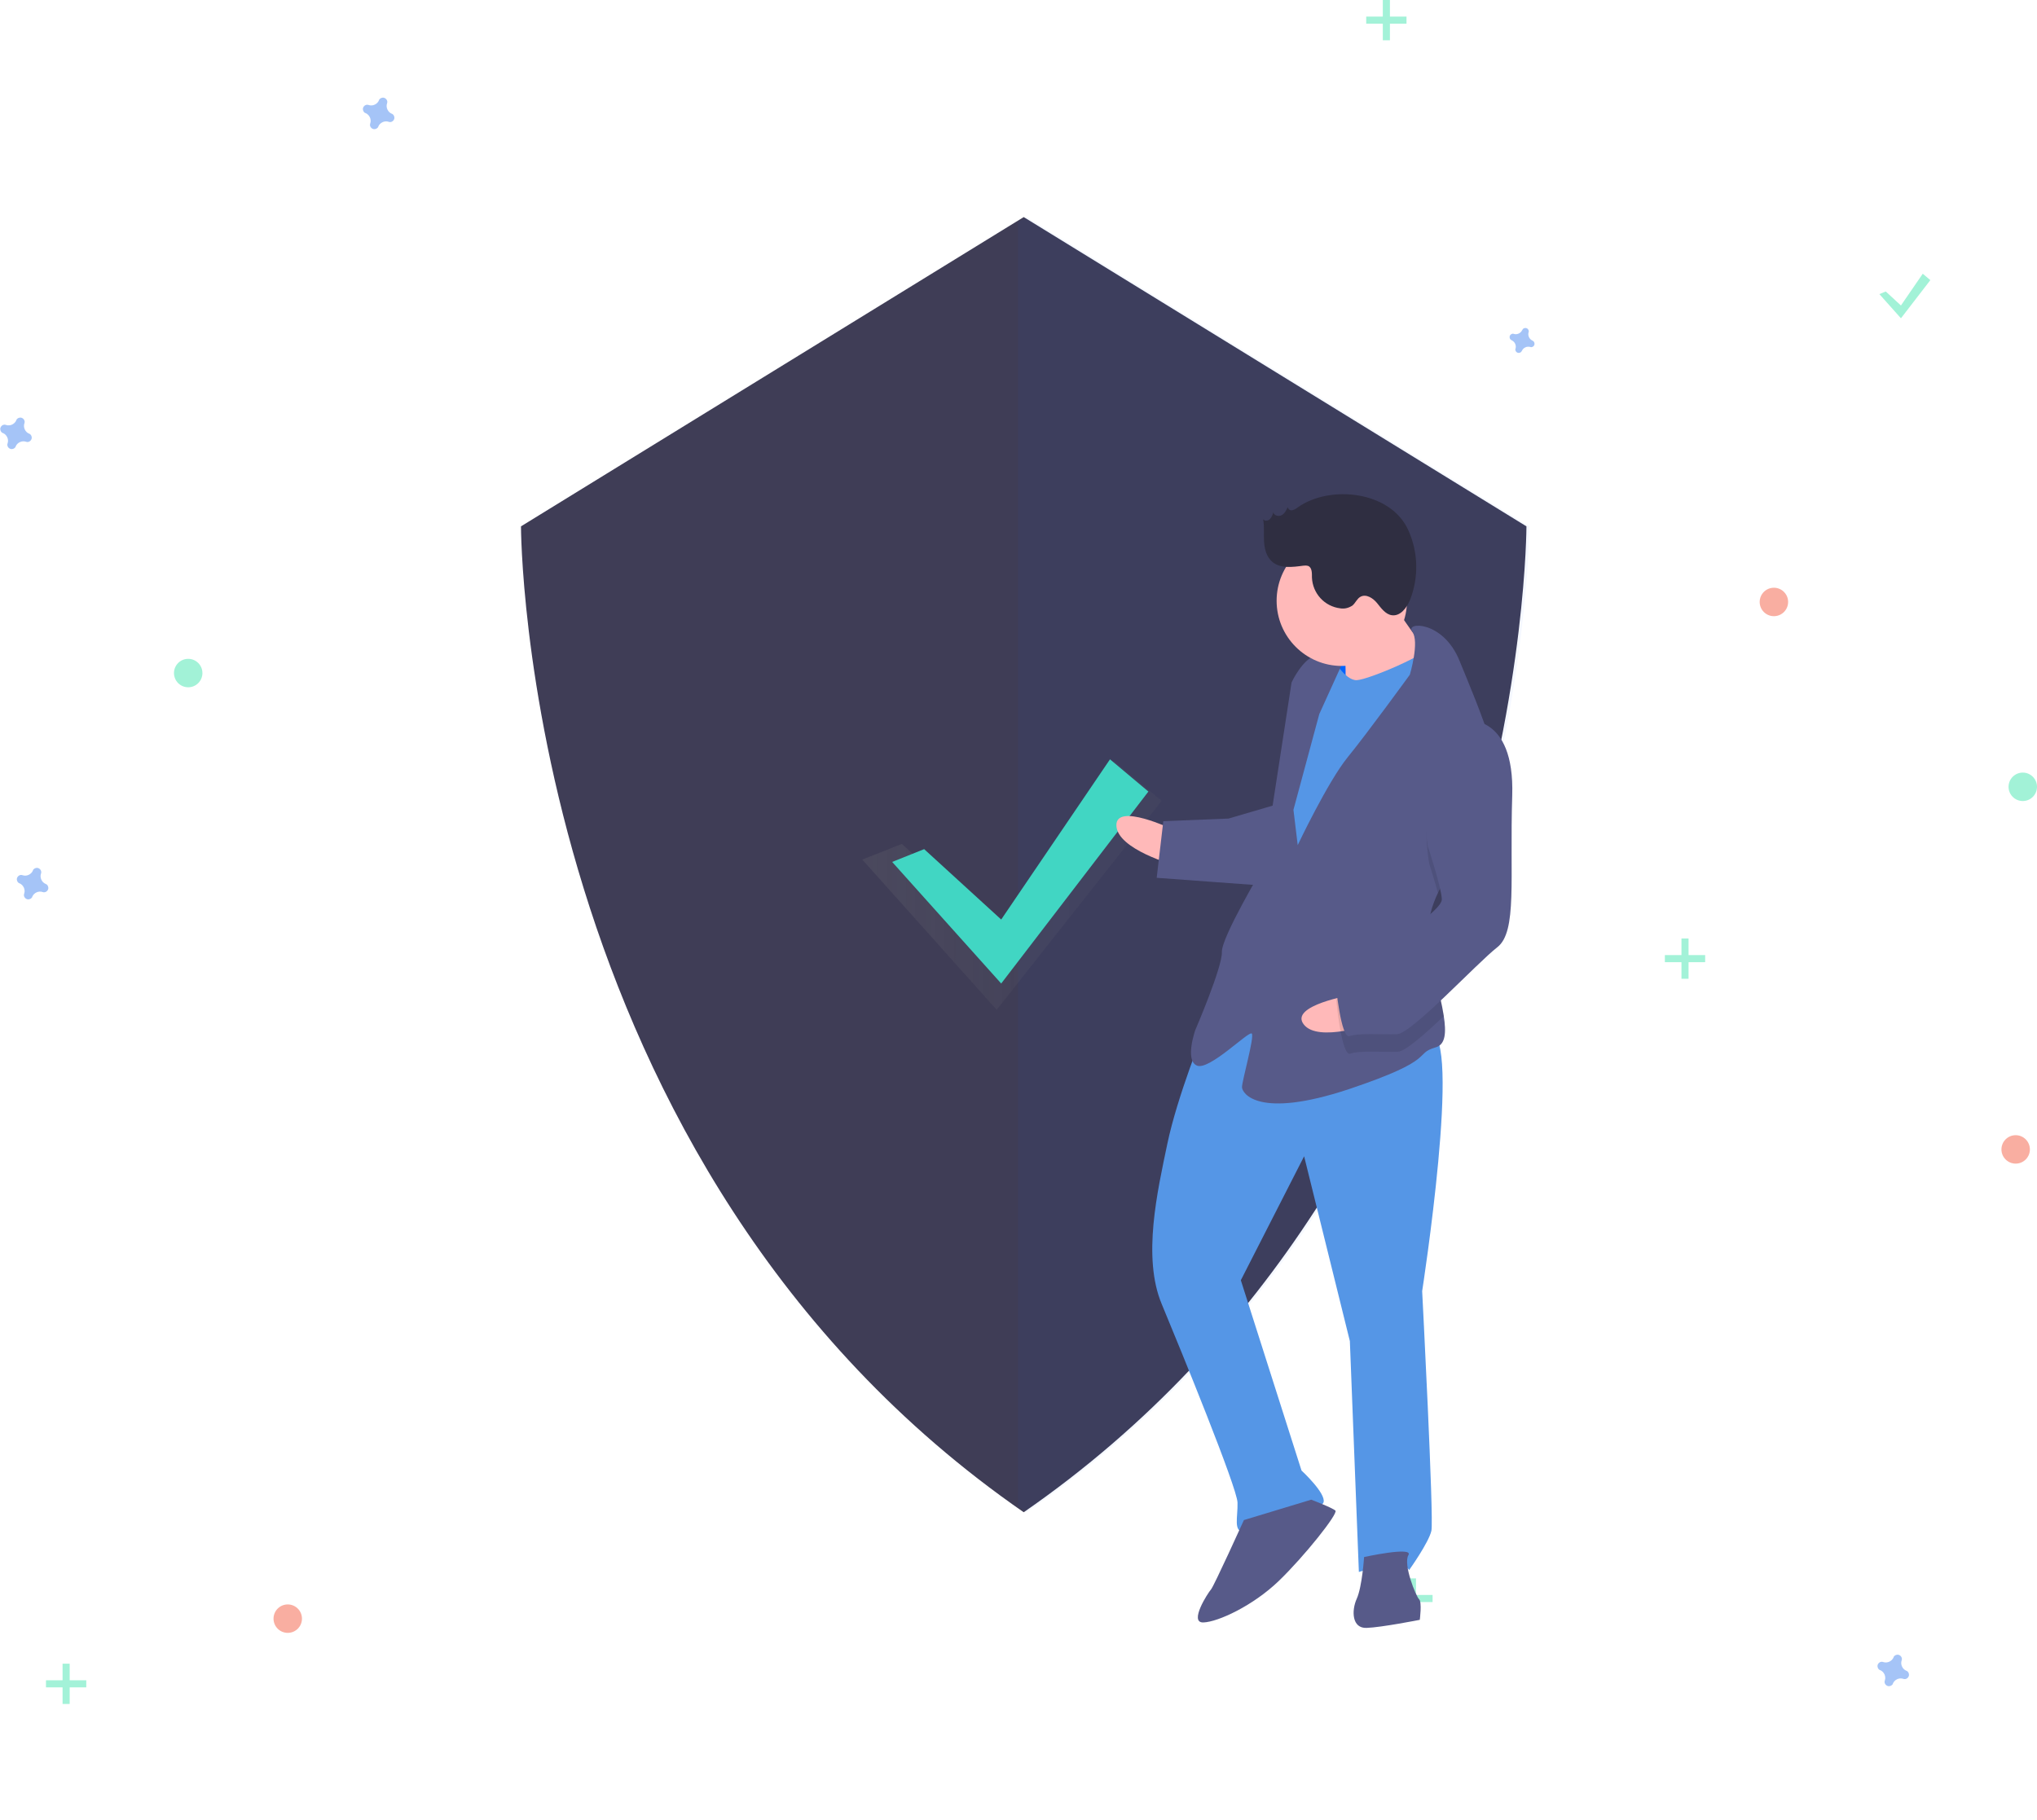 <svg version="1.1" id="f921693e-33a8-40f4-b606-3710578972cc" xmlns="http://www.w3.org/2000/svg" x="0" y="0" viewBox="0 0 859.4 767.8" xml:space="preserve"><style>.st5{opacity:.5;fill:#4d8af0}.st5,.st6,.st7{enable-background:new}.st6{opacity:.5;fill:#f55f44}.st7{fill:#47e6b1}.st7,.st8{opacity:.5}.st9{fill:#47e6b1}.st11{fill:#ffb9b9}.st12{fill:#5596e6}.st13{fill:#575a89}.st14{opacity:.1;enable-background:new}</style><path d="M431.9 91.6L219.8 222.1s0 269.2 212.1 416C644 491.3 644 222.1 644 222.1L431.9 91.6z" fill="#3f3d56"/><path d="M433.1 91.6l-3.6 2.2v541.8c1.2.9 2.4 1.7 3.6 2.5 212.1-146.8 212.1-416 212.1-416L433.1 91.6z" opacity=".04" fill="#0062ff"/><g opacity=".7"><linearGradient id="SVGID_1_" gradientUnits="userSpaceOnUse" x1="363.849" y1="394.36" x2="490.051" y2="394.36" gradientTransform="matrix(1 0 0 -1 0 768)"><stop offset="0" stop-color="gray" stop-opacity=".25"/><stop offset=".535" stop-color="gray" stop-opacity=".12"/><stop offset="1" stop-color="gray" stop-opacity=".1"/></linearGradient><path fill="url(#SVGID_1_)" d="M380.5 356.1l40 36.6 49.6-71.5 20 16.7-69.6 88.2-56.7-63.4z"/></g><path fill="#41d6c3" d="M389.9 358.3l32.5 29.7 45.9-67.6 16.2 13.6-62.1 81-46-51.3z"/><path class="st5" d="M165.3 48c-1.7-.7-2.6-2.7-2-4.4 0-.1.1-.3.1-.4.1-1-.7-1.9-1.7-2-.6 0-1.2.2-1.6.7-.1.1-.2.2-.2.4-.7 1.7-2.7 2.6-4.4 2-.1 0-.3-.1-.4-.1-1-.1-1.9.7-2 1.7 0 .6.2 1.2.7 1.6.1.1.2.2.4.2 1.7.7 2.6 2.7 2 4.4 0 .1-.1.3-.1.4-.1 1 .7 1.9 1.7 2 .6 0 1.2-.2 1.6-.7.1-.1.2-.2.2-.4.7-1.7 2.7-2.6 4.4-2 .1 0 .3.1.4.1 1 .1 1.9-.7 2-1.7 0-.6-.2-1.2-.7-1.6-.2-.1-.3-.2-.4-.2zm-146 325c-1.7-.7-2.6-2.7-2-4.4 0-.1.1-.3.1-.4.1-1-.7-1.9-1.7-2-.6 0-1.2.2-1.6.7-.1.1-.2.2-.2.4-.7 1.7-2.7 2.6-4.4 2-.1 0-.3-.1-.4-.1-1-.1-1.9.7-2 1.7 0 .6.2 1.2.7 1.6.1.1.2.2.4.2 1.7.7 2.6 2.7 2 4.4 0 .1-.1.3-.1.4-.1 1 .7 1.9 1.7 2 .6 0 1.2-.2 1.6-.7.1-.1.2-.2.2-.4.7-1.7 2.7-2.6 4.4-2 .1 0 .3.1.4.1 1 .1 1.9-.7 2-1.7 0-.6-.2-1.2-.7-1.6-.2-.1-.3-.2-.4-.2z"/><circle class="st6" cx="748.4" cy="254" r="6"/><circle class="st6" cx="121.4" cy="683" r="6"/><circle class="st6" cx="850.4" cy="485" r="6"/><path class="st5" d="M646.5 143.7c-1.3-.6-2-2.1-1.6-3.5 0-.1.1-.2.1-.3 0-.8-.6-1.5-1.4-1.5-.5 0-1 .2-1.2.6-.1.1-.1.2-.2.3-.6 1.3-2.1 2-3.5 1.6-.1 0-.2-.1-.3-.1-.8 0-1.5.6-1.5 1.4 0 .5.2 1 .6 1.2.1.1.2.1.3.2 1.3.6 2 2.1 1.6 3.5 0 .1-.1.2-.1.3 0 .8.6 1.5 1.4 1.5.5 0 1-.2 1.2-.6.1-.1.1-.2.2-.3.6-1.3 2.1-2 3.5-1.6.1 0 .2.1.3.1.8 0 1.5-.6 1.5-1.4 0-.5-.2-1-.6-1.2-.1-.1-.2-.2-.3-.2zM804.3 705c-1.7-.7-2.6-2.7-2-4.4 0-.1.1-.3.1-.4.1-1-.7-1.9-1.7-2-.6 0-1.2.2-1.6.7-.1.1-.2.2-.2.4-.7 1.7-2.7 2.6-4.4 2-.1 0-.3-.1-.4-.1-1-.1-1.9.7-2 1.7 0 .6.2 1.2.7 1.6.1.1.2.2.4.2 1.7.7 2.6 2.7 2 4.4 0 .1-.1.3-.1.4-.1 1 .7 1.9 1.7 2 .6 0 1.2-.2 1.6-.7.1-.1.2-.2.2-.4.7-1.7 2.7-2.6 4.4-2 .1 0 .3.1.4.1 1 .1 1.9-.7 2-1.7 0-.6-.2-1.2-.7-1.6-.2-.1-.3-.2-.4-.2zm-792-522c-1.7-.7-2.6-2.7-2-4.4 0-.1.1-.3.1-.4.1-1-.7-1.9-1.7-2-.6 0-1.2.2-1.6.7-.1.1-.2.2-.2.4-.7 1.7-2.7 2.6-4.4 2-.1 0-.3-.1-.4-.1-1-.1-1.9.7-2 1.7 0 .6.2 1.2.7 1.6.1.1.2.2.4.2 1.7.7 2.6 2.7 2 4.4 0 .1-.1.3-.1.4-.1 1 .7 1.9 1.7 2 .6 0 1.2-.2 1.6-.7.1-.1.2-.2.2-.4.7-1.7 2.7-2.6 4.4-2 .1 0 .3.1.4.1 1 .1 1.9-.7 2-1.7 0-.6-.2-1.2-.7-1.6-.2-.1-.3-.2-.4-.2z"/><circle class="st7" cx="79.4" cy="284" r="6"/><circle class="st7" cx="853.4" cy="332" r="6"/><g class="st8"><path class="st9" d="M583.4 0h3v17h-3z"/><path class="st9" d="M576.4 7h17v3h-17z"/></g><g class="st8"><path class="st9" d="M594.4 666h3v17h-3z"/><path class="st9" d="M587.4 673h17v3h-17z"/></g><g class="st8"><path class="st9" d="M26.4 702h3v17h-3z"/><path class="st9" d="M19.4 709h17v3h-17z"/></g><g class="st8"><path class="st9" d="M709.4 396h3v17h-3z"/><path class="st9" d="M702.4 403h17v3h-17z"/></g><path class="st7" d="M795.6 123l6.4 5.9 9.2-13.4 3.2 2.7-12.4 16.1-9.1-10.2z"/><path transform="rotate(-2.219 565.301 282.852) scale(1)" fill="#0062ff" d="M556.6 271.6h17.5v22.5h-17.5z"/><path class="st11" d="M494.8 350s-24.2-11.6-23.8-1.6c.4 10 24.4 16.6 24.4 16.6l-.6-15z"/><path class="st12" d="M508.1 434.5s-11.4 28-15.6 48.1-10.6 47.9-2.4 67.6 31.8 77.5 32 83.8c.2 6.2-2 12.6 3 12.4 5-.2 32.2-8.7 33.3-12.5 1.1-3.8-9.3-13.4-9.3-13.4l-25.6-80.3 26.7-52.3 19.3 78 3.8 97.4s18.5-5.7 21.2-.8c0 0 8.3-11.6 9.4-16.6 1.1-5-3.9-101.1-3.9-101.1s17-109.4 3.3-108.9c-13.9.5-67.7-32.5-95.2-1.4z"/><path class="st13" d="M524.8 641.4s-12.7 28-13.9 29.3c-1.2 1.3-9.5 14.1-3.2 13.9 6.2-.2 21-7.1 31.8-17.5s25.2-28.5 23.9-29.7c-1.3-1.2-10.2-4.6-10.2-4.6l-28.4 8.6zm50.7 15.6s-.8 12.5-3.1 17.6-2 12.6 4.2 12.3c6.2-.2 22.4-3.4 22.4-3.4s1-7.5-.3-8.7c-1.3-1.2-6.8-14.7-4.5-18.6 2.3-3.8-18.7.8-18.7.8z"/><path class="st11" d="M584.7 250.2s13.3 20.7 18.5 25.5-9.4 15.4-9.4 15.4l-26.1 3.5s.3-23.8-1-26.2c-1.4-2.4 18-18.2 18-18.2z"/><path class="st12" d="M562 277.4s5.4 9.8 10.4 9.6c5-.2 30.8-11.2 31.9-15 1.1-3.8 8.6 27.2 8.6 27.2l-63.2 111.2-15.4-10.7 7.5-65.3 6.1-35.2 14.1-21.8z"/><path class="st13" d="M606.6 376.9c-2.5 5.3-4.1 10.8-3.9 16.4v.7c.6 11.6 4.9 24.9 6.4 34.6 1.1 7 .8 12.1-3.3 13.3-9.9 2.9 1.4 4.9-36.8 17.7-38.3 12.7-44.9 1.7-45-.8-.1-2.5 5.4-21.5 4.1-22.7S510 452 504.9 449.6c-5.1-2.3-.6-15-.6-15s11.5-26.7 11.2-32.9c-.2-6.2 17.4-35.7 17.4-35.7l12-78s4.6-10.2 10.8-11.7c6.2-1.5 11.3 2.1 11.3 2.1l-10.4 22.9-10.9 40.4 1.8 14.9s12.7-26.8 21.1-37.1 26.2-34.8 26.2-34.8 4.2-14 1-18.2c-3.1-4.2 13.1-4.8 20 12.4 3.7 9.1 9.6 22.8 13.4 35.4 3.3 11.2 4.9 21.7 1.6 27.7-5.1 9.4-17.7 21.5-24.2 34.9z"/><path class="st14" d="M630.8 342.2c-5 9.2-17.7 21.2-24.1 34.7-1.7-6.1-3.7-12.4-3.7-12.4s-7.9-42.2 15.4-53.1c3.9-.4 7.7.7 10.8 3 3.3 11.3 4.9 21.8 1.6 27.8z"/><path class="st13" d="M538.1 339.6l-19.8 5.8-27.5 1.1-2.8 23.9 45.1 3.3c.1-.2 11.4-31.9 5-34.1z"/><path class="st11" d="M570.4 419.8s-26.5 4.4-20.4 12.4c6 8 29.5-.4 29.5-.4l-9.1-12z"/><path class="st14" d="M602.8 394.1c.6 11.6 4.9 24.9 6.4 34.6-8.4 8-16.4 15-19.5 15.1-6.2.2-16.3-.6-20 .8-3.7 1.4-5.9-22.3-5.9-22.3s2.2-7.6 12-11.7c6.7-2.8 19.5-10.3 27-16.5z"/><path class="st13" d="M618 304s21.1-3.3 20 31.7c-1.1 35.1 2.2 57.4-6.3 64s-36.1 36.4-42.3 36.7c-6.2.2-16.3-.6-20 .8-3.7 1.4-5.9-22.3-5.9-22.3s2.2-7.6 12-11.7 33-18.8 32.8-23.8c-.2-5-5.9-22.3-5.9-22.3s-7.7-42.2 15.6-53.1z"/><circle class="st11" cx="566.1" cy="253.5" r="27.5"/><path d="M547.5 214.1c-.7.6-1.5 1-2.3 1.2-.9.2-1.7-.4-1.9-1.3-.6 1.3-1.3 2.7-2.6 3.4s-3.3.1-3.5-1.3c-.2 1.1-.7 2.1-1.4 2.9-.8.8-2.2 1-2.9.1.6 3.1.2 6.2.4 9.4s1 6.4 3.4 8.5c3.4 3 8.6 2.3 13.1 1.7.7-.1 1.4-.1 2.1.1 1.7.7 1.6 3.1 1.6 4.9.3 6.7 5.3 12.2 12 13 1.8.3 3.6-.2 5.1-1.2 1.3-1.1 1.9-2.9 3.4-3.7 2.4-1.3 5.3.6 7 2.7 1.7 2.1 3.5 4.7 6.2 5.1 3.6.5 6.3-3.1 7.7-6.5 3.7-9.5 3.5-20.1-.8-29.5-7.5-16.5-33.1-19.1-46.6-9.5z" fill="#2f2e41"/></svg>